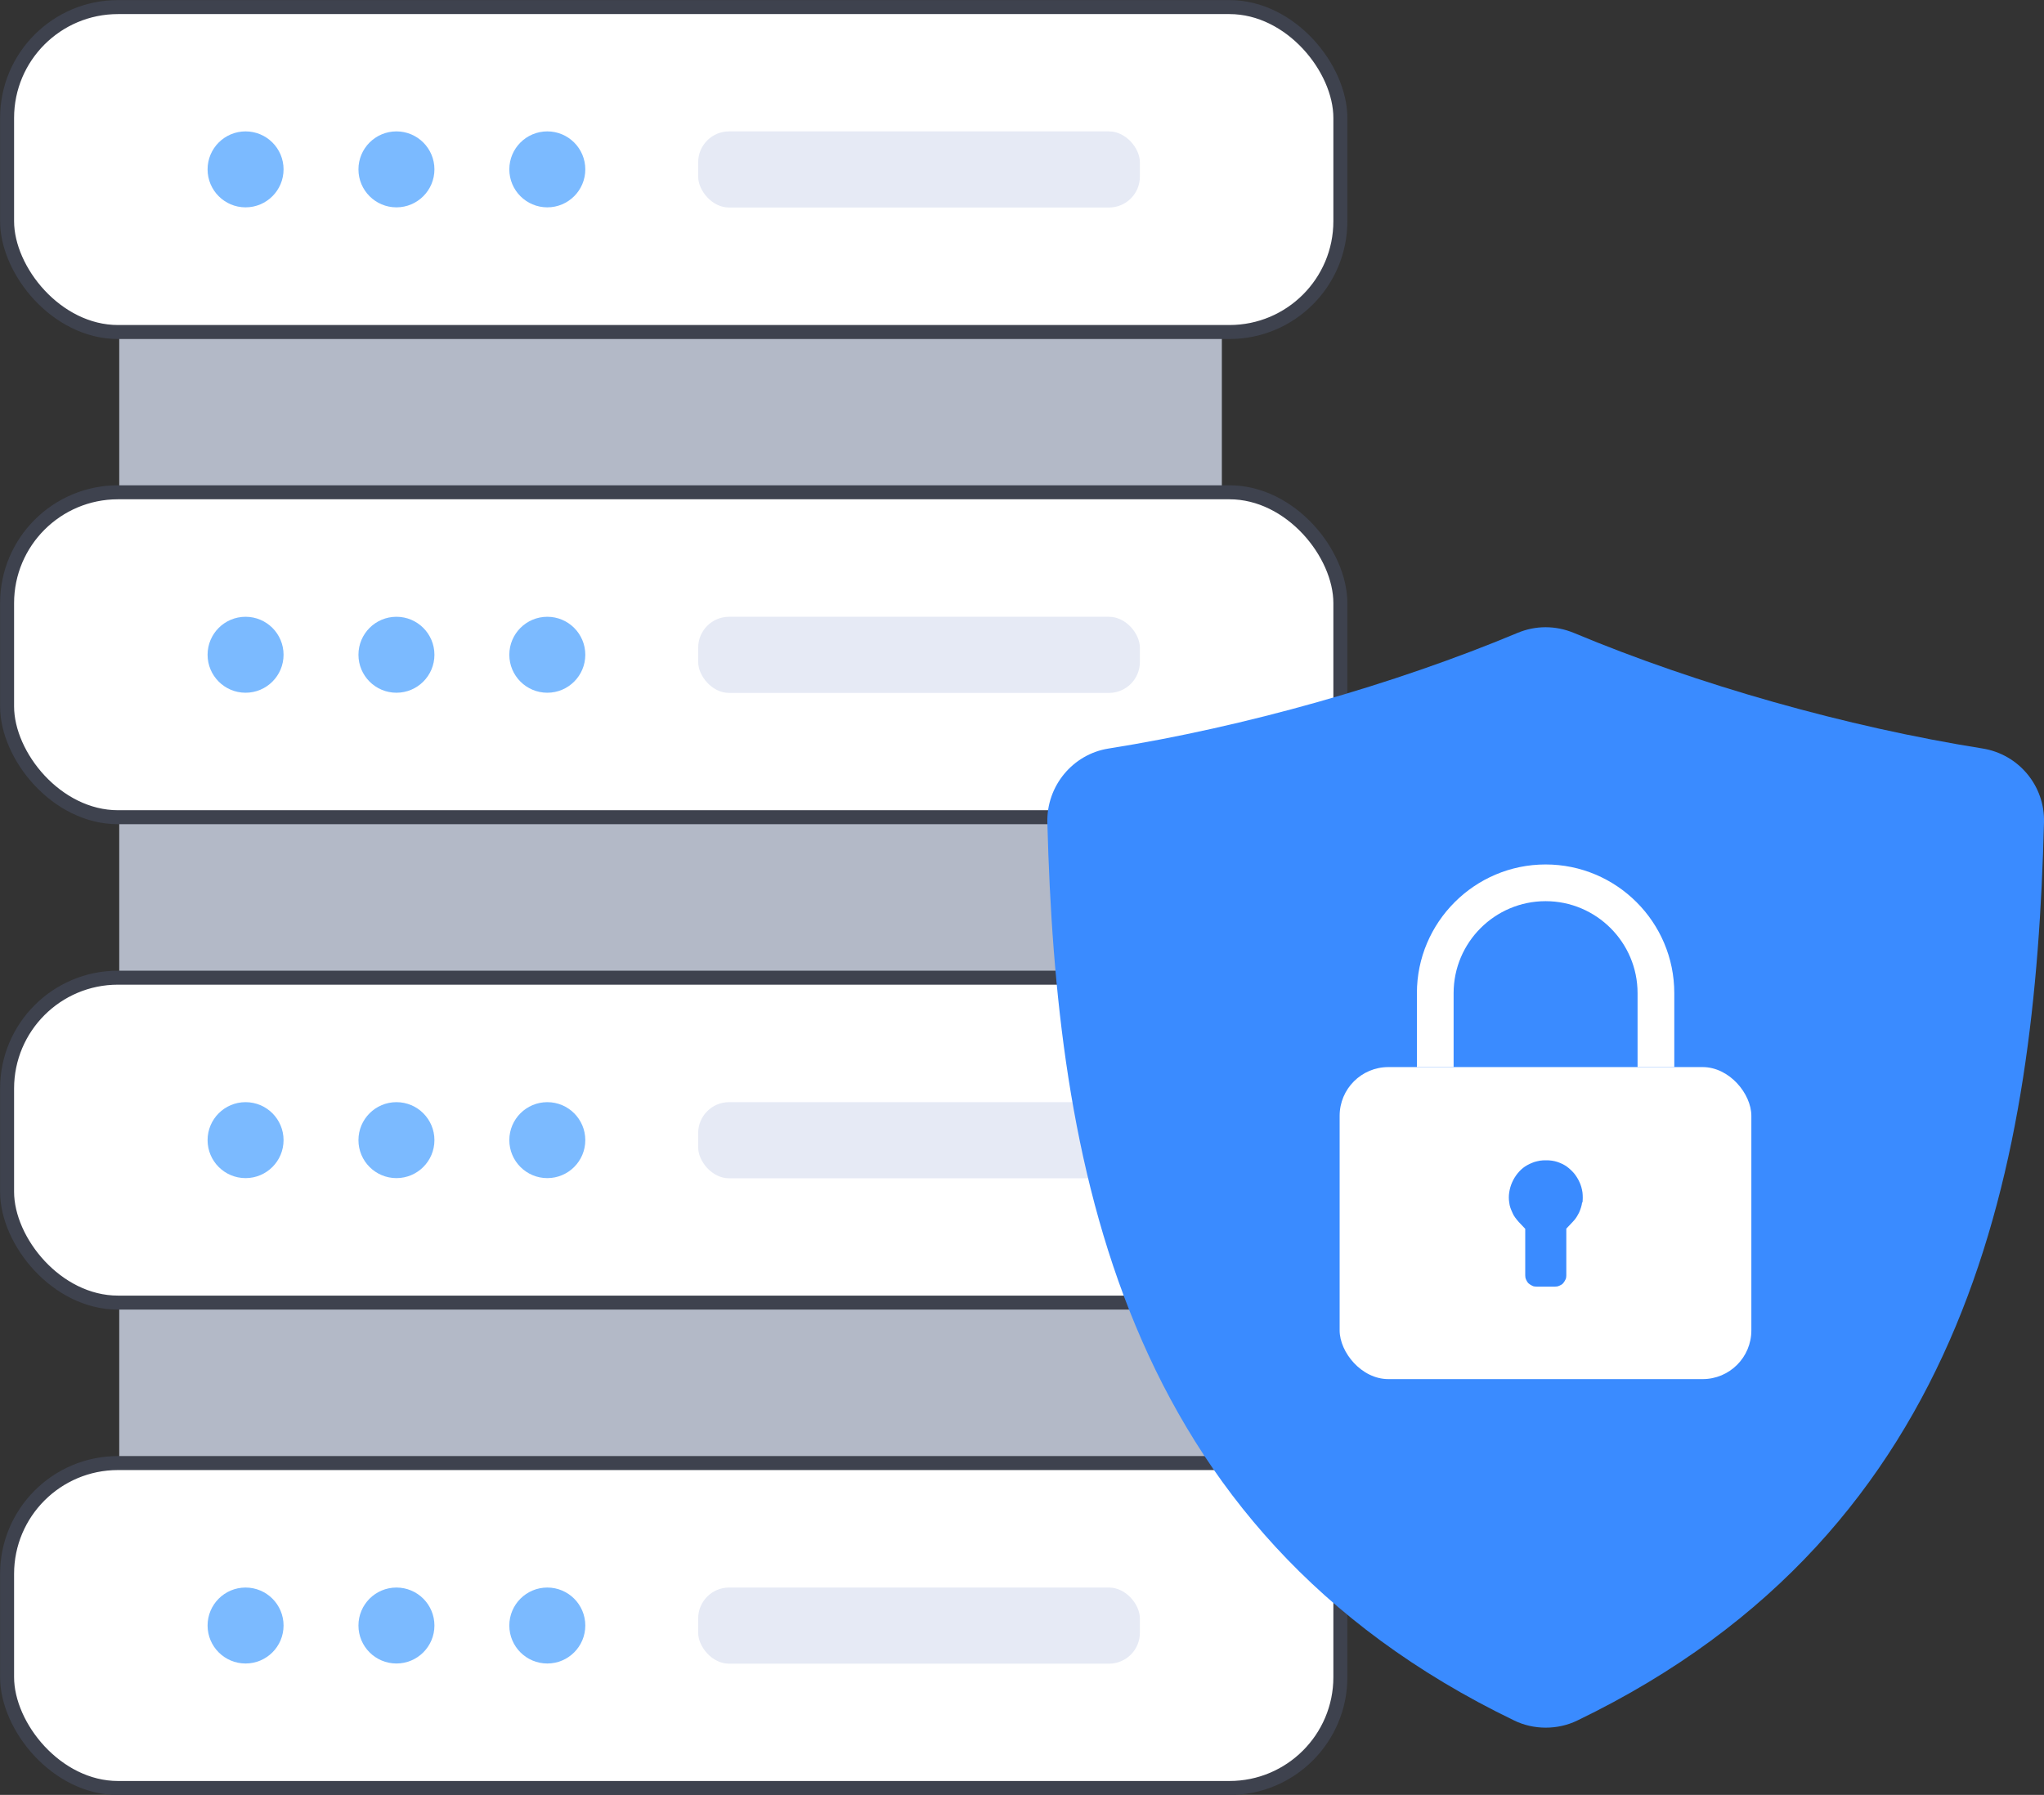 <svg xmlns="http://www.w3.org/2000/svg" id="Capa_2" data-name="Capa 2" viewBox="0 0 112.45 98.77"><rect x="0" y="0" width="112.45" height="98.77" fill="#333333" stroke="none"/><defs><style>      .cls-1, .cls-2 {        fill: #fff;      }      .cls-3 {        fill: #b3b9c7;      }      .cls-2 {        stroke: #3e424e;        stroke-miterlimit: 10;        stroke-width: .77px;      }      .cls-4 {        fill: #7bbaff;      }      .cls-5 {        fill: #e6eaf5;      }      .cls-6 {        fill: #3a8bff;      }    </style></defs><g id="Capa_1-2" data-name="Capa 1"><rect class="cls-3" x="6.56" y="4.06" width="60.66" height="82.81"></rect><rect class="cls-2" x=".39" y="80.51" width="73.35" height="17.88" rx="6.1" ry="6.1"></rect><rect class="cls-2" x=".39" y="53.8" width="73.35" height="17.88" rx="6.1" ry="6.1"></rect><rect class="cls-2" x=".39" y="27.09" width="73.35" height="17.88" rx="6.1" ry="6.1"></rect><rect class="cls-2" x=".39" y=".39" width="73.35" height="17.88" rx="6.1" ry="6.1"></rect><g><rect class="cls-5" x="38.41" y="7.23" width="24.3" height="4.19" rx="1.7" ry="1.7"></rect><circle class="cls-4" cx="13.51" cy="9.32" r="2.09"></circle><circle class="cls-4" cx="21.81" cy="9.32" r="2.09"></circle><circle class="cls-4" cx="30.11" cy="9.32" r="2.09"></circle></g><g><rect class="cls-5" x="38.41" y="33.94" width="24.3" height="4.19" rx="1.7" ry="1.7"></rect><circle class="cls-4" cx="13.51" cy="36.03" r="2.09"></circle><circle class="cls-4" cx="21.81" cy="36.03" r="2.09"></circle><circle class="cls-4" cx="30.11" cy="36.03" r="2.09"></circle></g><g><rect class="cls-5" x="38.41" y="60.65" width="24.3" height="4.19" rx="1.7" ry="1.7"></rect><circle class="cls-4" cx="13.51" cy="62.74" r="2.09"></circle><circle class="cls-4" cx="21.81" cy="62.74" r="2.09"></circle><circle class="cls-4" cx="30.11" cy="62.74" r="2.09"></circle></g><g><rect class="cls-5" x="38.41" y="87.36" width="24.3" height="4.19" rx="1.7" ry="1.7"></rect><circle class="cls-4" cx="13.51" cy="89.45" r="2.09"></circle><circle class="cls-4" cx="21.81" cy="89.45" r="2.09"></circle><circle class="cls-4" cx="30.11" cy="89.45" r="2.09"></circle></g><path class="cls-6" d="M112.45,45.26c-.48,18.54-3.91,38.9-25.66,49.41-.55,.27-1.15,.4-1.75,.4s-1.2-.13-1.75-.4c-21.75-10.51-25.18-30.88-25.67-49.41-.05-2.01,1.4-3.76,3.37-4.07,7.49-1.19,15.68-3.51,22.49-6.36,1-.42,2.1-.42,3.11,0,6.81,2.85,15.01,5.17,22.49,6.36,1.98,.32,3.43,2.06,3.37,4.07h0Z"></path><g><rect class="cls-1" x="73.7" y="58.72" width="22.65" height="17.17" rx="2.68" ry="2.68"></rect><path class="cls-6" d="M87.04,66.16c-.01,.09-.03,.19-.06,.28-.03,.09-.06,.18-.1,.27-.04,.09-.1,.18-.15,.27-.06,.09-.13,.18-.21,.26l-.35,.37v2.56s0,.08-.01,.13c0,.04-.02,.08-.04,.12-.03,.07-.08,.14-.13,.2s-.13,.1-.2,.13c-.04,.02-.08,.03-.12,.04-.04,0-.08,.01-.12,.01h-1.01s-.08,0-.13-.01c-.04,0-.08-.02-.12-.04-.07-.03-.14-.08-.2-.13-.06-.06-.1-.13-.13-.2-.02-.04-.03-.08-.04-.12,0-.04-.01-.08-.01-.12v-2.56l-.35-.37c-.08-.08-.14-.17-.21-.26-.06-.08-.11-.17-.15-.27-.04-.09-.08-.18-.11-.27-.03-.09-.05-.18-.06-.28-.03-.18-.03-.37,0-.56,.03-.19,.08-.37,.16-.55,.08-.18,.18-.34,.3-.49,.12-.15,.26-.28,.41-.38,.08-.05,.16-.1,.25-.14,.09-.04,.18-.08,.27-.11,.1-.03,.2-.05,.3-.07,.11-.02,.22-.02,.33-.02s.22,0,.33,.02c.1,.01,.2,.04,.3,.07,.09,.03,.19,.07,.27,.11,.08,.04,.17,.09,.24,.14,.15,.11,.29,.24,.41,.38,.12,.15,.22,.31,.3,.49,.08,.17,.13,.36,.16,.56,.02,.19,.02,.38,0,.56Z"></path><path class="cls-1" d="M79.97,58.72v-4.07c0-2.79,2.27-5.06,5.06-5.06s5.06,2.27,5.06,5.06v4.07h2.02v-4.07c0-3.91-3.18-7.08-7.08-7.08s-7.08,3.18-7.08,7.08c0,1.31,0,2.62,0,3.93v.14s2.02,0,2.02,0Z"></path></g></g></svg>